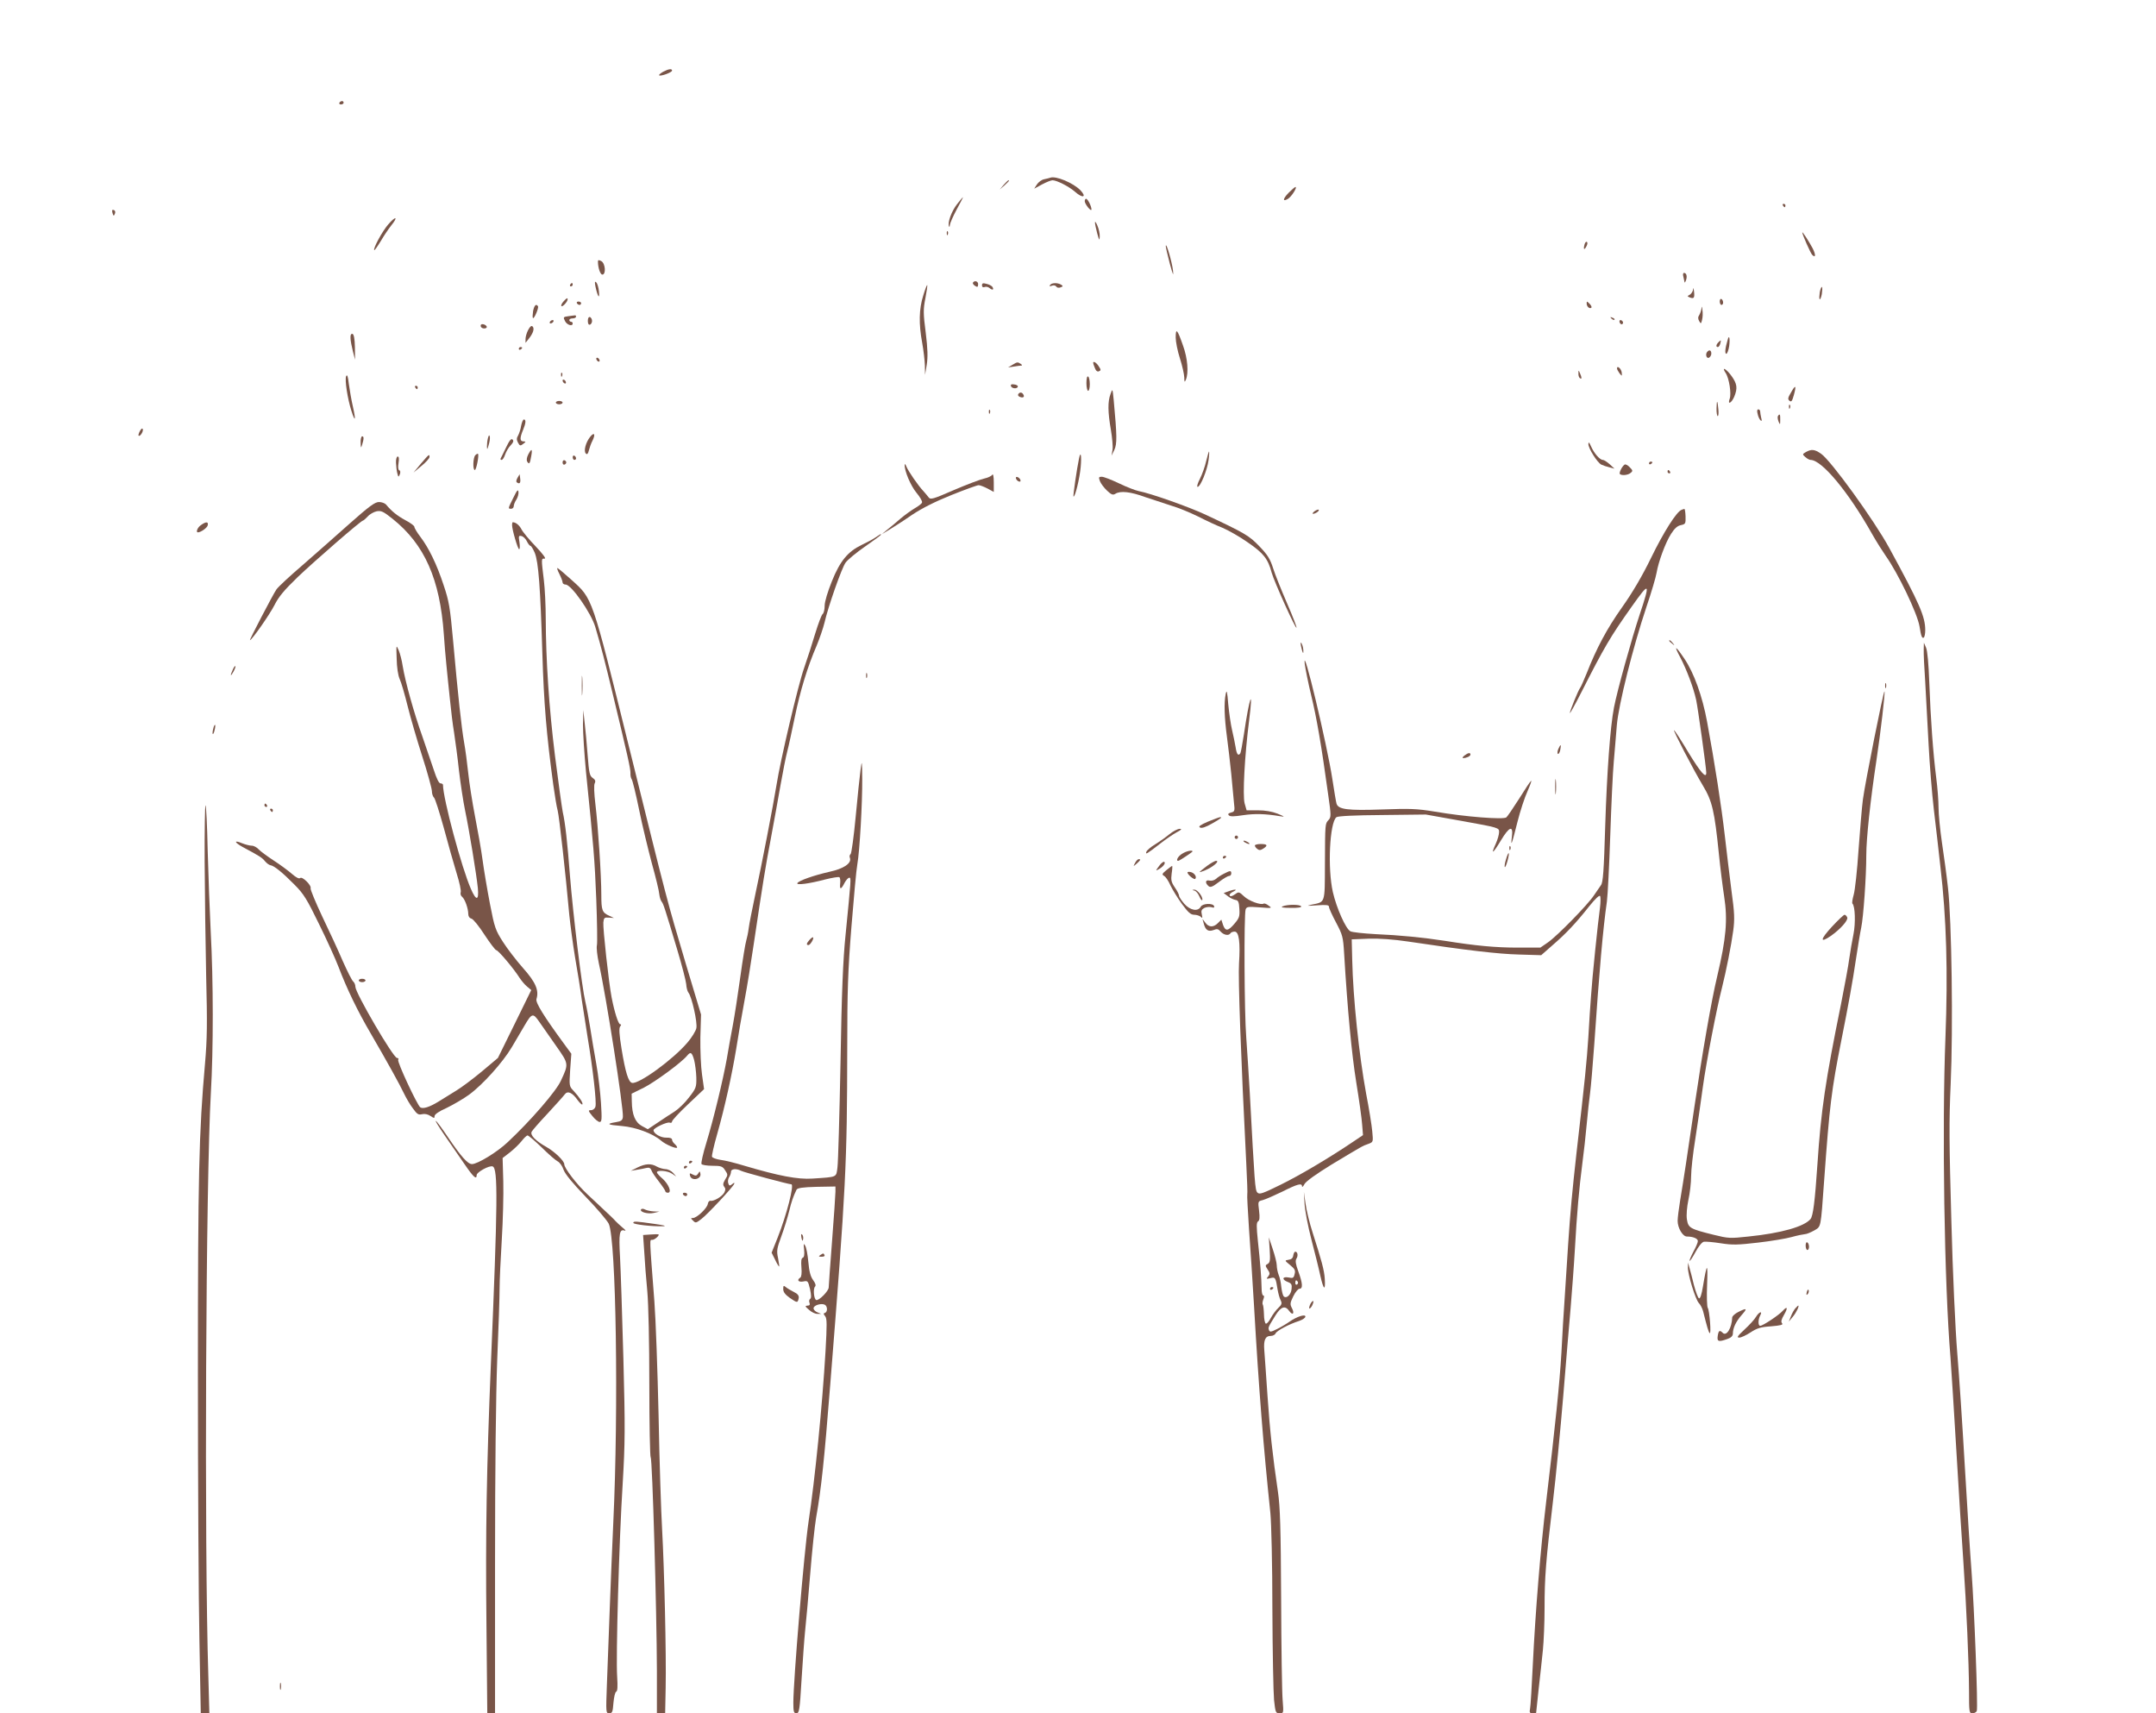 <?xml version="1.0" standalone="no"?>
<!DOCTYPE svg PUBLIC "-//W3C//DTD SVG 20010904//EN"
 "http://www.w3.org/TR/2001/REC-SVG-20010904/DTD/svg10.dtd">
<svg version="1.0" xmlns="http://www.w3.org/2000/svg"
 width="1280pt" height="1017pt" viewBox="0 0 1280 1017"
 preserveAspectRatio="xMidYMid meet">
<g transform="translate(0,1017) scale(0.1,-0.1)"
fill="#795548" stroke="none">
<path d="M3937 9744 c-16 -9 -26 -18 -24 -21 8 -8 77 17 77 28 0 13 -21 10
-53 -7z"/>
<path d="M2015 9560 c-3 -5 1 -10 9 -10 9 0 16 5 16 10 0 6 -4 10 -9 10 -6 0
-13 -4 -16 -10z"/>
<path d="M6235 9115 c-5 -2 -22 -6 -36 -9 -15 -3 -34 -17 -43 -31 l-16 -25 46
25 c26 14 54 25 63 25 27 -1 96 -36 134 -69 45 -40 71 -32 31 10 -42 43 -146
87 -179 74z"/>
<path d="M5959 9073 l-24 -28 28 24 c15 14 27 26 27 28 0 8 -8 1 -31 -24z"/>
<path d="M7650 9025 c-35 -36 -36 -55 -3 -35 21 13 57 70 44 70 -4 0 -22 -16
-41 -35z"/>
<path d="M5682 8958 c-33 -42 -57 -109 -48 -131 2 -7 5 -3 5 7 1 11 19 52 41
93 22 40 39 73 37 73 -1 0 -17 -19 -35 -42z"/>
<path d="M6440 8976 c0 -17 39 -66 40 -49 0 18 -22 63 -32 63 -4 0 -8 -6 -8
-14z"/>
<path d="M10585 8950 c3 -5 8 -10 11 -10 2 0 4 5 4 10 0 6 -5 10 -11 10 -5 0
-7 -4 -4 -10z"/>
<path d="M667 8909 c6 -23 9 -24 16 -5 3 8 0 17 -7 19 -10 4 -12 -1 -9 -14z"/>
<path d="M2305 8838 c-35 -40 -92 -145 -83 -153 2 -2 19 22 38 53 18 31 47 74
63 94 43 53 27 58 -18 6z"/>
<path d="M6501 8850 c-1 -8 6 -37 13 -65 12 -43 14 -46 15 -19 1 18 -6 47 -14
65 -8 19 -14 27 -14 19z"/>
<path d="M5621 8784 c0 -11 3 -14 6 -6 3 7 2 16 -1 19 -3 4 -6 -2 -5 -13z"/>
<path d="M10700 8790 c0 -12 49 -123 59 -133 21 -21 22 1 2 40 -22 41 -61 101
-61 93z"/>
<path d="M9407 8718 c-8 -30 -1 -35 12 -9 6 11 7 22 2 25 -5 3 -11 -4 -14 -16z"/>
<path d="M6921 8710 c0 -8 11 -55 24 -105 19 -68 23 -78 19 -41 -6 51 -41 172
-43 146z"/>
<path d="M3550 8617 c0 -37 14 -77 26 -77 23 0 18 67 -6 80 -16 8 -20 8 -20
-3z"/>
<path d="M9994 8528 c3 -13 6 -27 7 -33 0 -5 4 -1 8 10 9 23 4 45 -11 45 -6 0
-8 -10 -4 -22z"/>
<path d="M3535 8470 c13 -61 26 -80 21 -31 -2 24 -10 49 -16 55 -9 8 -10 3 -5
-24z"/>
<path d="M5776 8492 c-2 -4 3 -13 13 -19 14 -9 17 -7 18 8 2 19 -21 27 -31 11z"/>
<path d="M3385 8480 c-3 -5 -1 -10 4 -10 6 0 11 5 11 10 0 6 -2 10 -4 10 -3 0
-8 -4 -11 -10z"/>
<path d="M5830 8476 c0 -10 6 -13 15 -10 8 4 22 1 30 -6 18 -15 27 -10 17 7
-4 6 -20 15 -35 18 -21 6 -27 4 -27 -9z"/>
<path d="M6234 8478 c-5 -8 -2 -9 11 -4 11 4 21 2 26 -5 4 -7 15 -9 25 -5 16
6 16 8 4 16 -21 13 -57 12 -66 -2z"/>
<path d="M5481 8415 c-25 -79 -27 -167 -6 -280 8 -44 15 -105 16 -135 l1 -55
10 60 c7 45 6 93 -6 190 -15 115 -15 139 -2 205 8 41 13 77 11 78 -2 2 -13
-26 -24 -63z"/>
<path d="M10052 8453 c-1 -12 -10 -26 -19 -32 -17 -9 -17 -10 0 -17 24 -9 29
-2 24 38 -2 18 -5 23 -5 11z"/>
<path d="M10804 8436 c-3 -21 -4 -39 -1 -42 3 -4 9 10 13 30 3 21 4 39 1 42
-3 4 -9 -10 -13 -30z"/>
<path d="M3345 8380 c-10 -11 -15 -23 -12 -27 7 -6 36 25 37 40 0 11 -6 8 -25
-13z"/>
<path d="M10210 8381 c0 -12 5 -21 10 -21 6 0 10 6 10 14 0 8 -4 18 -10 21 -5
3 -10 -3 -10 -14z"/>
<path d="M3425 8370 c3 -5 10 -10 16 -10 5 0 9 5 9 10 0 6 -7 10 -16 10 -8 0
-12 -4 -9 -10z"/>
<path d="M9420 8368 c0 -18 18 -34 28 -24 3 4 -2 14 -11 23 -16 16 -17 16 -17
1z"/>
<path d="M3165 8324 c-3 -20 -4 -39 -1 -42 7 -7 36 61 30 70 -11 17 -22 6 -29
-28z"/>
<path d="M10102 8342 c-1 -12 -7 -30 -13 -41 -9 -13 -9 -23 -1 -37 10 -17 11
-17 17 7 4 15 5 41 2 60 -2 19 -4 24 -5 11z"/>
<path d="M3374 8293 c-30 -4 -31 -6 -20 -28 11 -24 46 -35 46 -15 0 6 -4 10
-10 10 -5 0 -10 5 -10 10 0 6 9 10 20 10 11 0 20 5 20 10 0 6 -3 9 -7 8 -5 0
-22 -3 -39 -5z"/>
<path d="M3490 8265 c0 -17 5 -25 13 -22 6 2 12 12 12 22 0 10 -6 20 -12 23
-8 2 -13 -6 -13 -23z"/>
<path d="M9567 8279 c7 -7 15 -10 18 -7 3 3 -2 9 -12 12 -14 6 -15 5 -6 -5z"/>
<path d="M3265 8260 c-3 -5 -2 -10 4 -10 5 0 13 5 16 10 3 6 2 10 -4 10 -5 0
-13 -4 -16 -10z"/>
<path d="M9616 8255 c4 -8 10 -12 15 -9 11 6 2 24 -11 24 -5 0 -7 -7 -4 -15z"/>
<path d="M2856 8243 c-3 -3 -3 -10 0 -14 7 -12 34 -11 34 0 0 11 -26 22 -34
14z"/>
<path d="M3136 8212 c-9 -17 -16 -41 -16 -54 l0 -23 20 25 c26 33 34 60 22 72
-7 7 -15 0 -26 -20z"/>
<path d="M6980 8167 c0 -25 11 -81 25 -124 14 -43 25 -94 26 -113 0 -29 2 -31
9 -15 18 41 11 129 -17 205 -33 95 -43 106 -43 47z"/>
<path d="M2081 8163 c0 -15 7 -50 14 -78 l13 -50 -1 74 c-1 50 -6 76 -14 79
-9 2 -13 -6 -12 -25z"/>
<path d="M10257 8153 c-15 -50 -18 -83 -8 -83 5 0 13 20 17 45 6 46 0 72 -9
38z"/>
<path d="M10202 8138 c-14 -14 -16 -28 -3 -28 5 0 11 9 14 20 6 23 5 24 -11 8z"/>
<path d="M3080 8099 c0 -5 5 -7 10 -4 6 3 10 8 10 11 0 2 -4 4 -10 4 -5 0 -10
-5 -10 -11z"/>
<path d="M10137 8083 c-14 -13 -7 -42 8 -37 8 4 15 15 15 25 0 19 -11 25 -23
12z"/>
<path d="M3540 8041 c0 -5 5 -13 10 -16 6 -3 10 -2 10 4 0 5 -4 13 -10 16 -5
3 -10 2 -10 -4z"/>
<path d="M6010 8004 l-25 -15 34 5 c18 3 39 6 45 6 6 0 4 5 -4 10 -19 12 -20
12 -50 -6z"/>
<path d="M6490 8016 c0 -3 4 -16 10 -30 6 -17 15 -24 24 -20 13 5 13 9 -1 30
-13 21 -33 33 -33 20z"/>
<path d="M9600 7983 c0 -5 7 -18 15 -29 15 -18 15 -18 13 5 -3 23 -28 44 -28
24z"/>
<path d="M10245 7956 c21 -31 35 -124 24 -153 -14 -38 10 -27 27 12 21 51 17
77 -16 123 -32 44 -62 59 -35 18z"/>
<path d="M9371 7953 c-1 -12 4 -25 9 -28 12 -7 12 2 0 30 -8 19 -9 19 -9 -2z"/>
<path d="M3331 7944 c0 -11 3 -14 6 -6 3 7 2 16 -1 19 -3 4 -6 -2 -5 -13z"/>
<path d="M2055 7937 c-9 -22 8 -132 31 -205 23 -72 28 -59 9 25 -9 38 -19 99
-24 134 -5 45 -10 59 -16 46z"/>
<path d="M6450 7896 c0 -25 5 -46 10 -46 6 0 10 18 10 39 0 22 -4 43 -10 46
-6 4 -10 -12 -10 -39z"/>
<path d="M3340 7911 c0 -5 5 -13 10 -16 6 -3 10 -2 10 4 0 5 -4 13 -10 16 -5
3 -10 2 -10 -4z"/>
<path d="M6002 7878 c5 -15 37 -18 41 -3 1 6 -9 12 -22 13 -16 3 -22 -1 -19
-10z"/>
<path d="M2465 7870 c3 -5 8 -10 11 -10 2 0 4 5 4 10 0 6 -5 10 -11 10 -5 0
-7 -4 -4 -10z"/>
<path d="M10633 7840 c-19 -31 -20 -40 -9 -49 11 -9 16 -2 26 34 16 58 10 64
-17 15z"/>
<path d="M6593 7831 c-17 -45 -16 -107 2 -211 8 -47 13 -101 10 -120 l-6 -35
17 35 c16 36 16 79 -4 295 -7 70 -7 70 -19 36z"/>
<path d="M6045 7830 c-3 -6 1 -13 10 -16 19 -8 30 0 20 15 -8 14 -22 14 -30 1z"/>
<path d="M3300 7780 c0 -5 9 -10 20 -10 11 0 20 5 20 10 0 6 -9 10 -20 10 -11
0 -20 -4 -20 -10z"/>
<path d="M10191 7748 c-1 -27 3 -48 7 -48 4 0 6 17 4 38 -5 58 -10 62 -11 10z"/>
<path d="M10621 7754 c0 -11 3 -14 6 -6 3 7 2 16 -1 19 -3 4 -6 -2 -5 -13z"/>
<path d="M5871 7724 c0 -11 3 -14 6 -6 3 7 2 16 -1 19 -3 4 -6 -2 -5 -13z"/>
<path d="M10435 7713 c3 -16 11 -32 17 -38 8 -7 9 -2 4 15 -3 14 -6 31 -6 38
0 6 -5 12 -11 12 -7 0 -9 -10 -4 -27z"/>
<path d="M10556 7701 c-4 -5 -2 -20 3 -33 9 -21 10 -21 10 10 1 32 -3 39 -13
23z"/>
<path d="M3094 7643 c-3 -21 -12 -47 -18 -58 -9 -15 -10 -25 -1 -42 11 -20 14
-21 31 -8 17 13 17 14 2 15 -22 0 -23 19 -3 67 17 41 19 63 5 63 -5 0 -12 -17
-16 -37z"/>
<path d="M831 7612 c-7 -13 -11 -26 -8 -28 8 -8 29 25 25 38 -3 8 -9 4 -17
-10z"/>
<path d="M3503 7576 c-26 -33 -39 -84 -25 -98 8 -8 13 -2 18 18 4 16 13 42 21
57 20 40 11 55 -14 23z"/>
<path d="M2897 7570 c-4 -14 -6 -36 -6 -50 1 -22 2 -20 10 8 6 19 9 41 7 50
-3 12 -6 10 -11 -8z"/>
<path d="M2141 7543 c1 -34 2 -35 9 -13 11 36 11 50 0 50 -5 0 -10 -17 -9 -37z"/>
<path d="M3004 7513 c-15 -32 -30 -61 -32 -65 -2 -5 1 -8 6 -8 6 0 15 14 21
32 6 18 21 43 33 55 16 17 19 26 11 34 -8 8 -19 -6 -39 -48z"/>
<path d="M9430 7534 c0 -25 52 -109 77 -122 10 -5 31 -12 48 -16 l30 -8 -28
26 c-16 14 -34 26 -41 26 -18 0 -52 39 -70 80 -11 25 -15 29 -16 14z"/>
<path d="M3136 7472 c-9 -18 -11 -34 -6 -42 12 -19 16 -13 24 33 8 44 2 47
-18 9z"/>
<path d="M10722 7487 c-22 -13 -22 -14 -4 -30 10 -9 24 -17 31 -17 67 0 225
-190 365 -439 26 -46 63 -104 81 -130 74 -104 188 -342 201 -419 9 -58 15 -73
25 -67 5 4 9 23 9 44 0 81 -33 157 -214 489 -90 165 -347 520 -405 559 -38 26
-56 28 -89 10z"/>
<path d="M7161 7433 c-7 -32 -24 -79 -37 -105 -14 -27 -20 -48 -14 -48 17 0
57 99 65 158 4 28 5 52 3 52 -2 0 -9 -26 -17 -57z"/>
<path d="M2822 7468 c-14 -14 -16 -88 -3 -88 9 0 26 88 19 96 -3 2 -10 -2 -16
-8z"/>
<path d="M2499 7418 l-44 -53 48 40 c26 21 47 45 47 52 0 20 -3 17 -51 -39z"/>
<path d="M3400 7456 c0 -9 5 -16 10 -16 6 0 10 4 10 9 0 6 -4 13 -10 16 -5 3
-10 -1 -10 -9z"/>
<path d="M6406 7448 c-13 -62 -36 -221 -33 -225 9 -8 37 107 43 175 6 68 0 99
-10 50z"/>
<path d="M2351 7423 c1 -21 4 -49 8 -63 6 -23 7 -24 15 -5 4 12 3 21 -3 23 -7
2 -9 19 -5 43 4 26 3 39 -5 39 -6 0 -11 -16 -10 -37z"/>
<path d="M3340 7425 c0 -9 5 -15 11 -13 6 2 11 8 11 13 0 5 -5 11 -11 13 -6 2
-11 -4 -11 -13z"/>
<path d="M9790 7419 c0 -5 5 -7 10 -4 6 3 10 8 10 11 0 2 -4 4 -10 4 -5 0 -10
-5 -10 -11z"/>
<path d="M5371 7411 c-2 -36 36 -125 70 -166 21 -25 36 -51 33 -58 -2 -7 -22
-22 -43 -34 -22 -13 -59 -40 -83 -60 -24 -21 -60 -51 -79 -66 l-34 -28 45 27
c25 15 86 54 135 88 60 40 138 79 235 118 80 32 152 58 160 58 8 0 32 -9 53
-20 l37 -20 0 57 c0 35 -4 53 -9 45 -4 -8 -27 -18 -49 -23 -23 -5 -104 -36
-179 -68 -126 -55 -139 -58 -150 -43 -7 9 -21 26 -31 37 -29 30 -90 118 -101
146 -5 13 -10 18 -10 10z"/>
<path d="M9645 7412 c-16 -11 -34 -49 -28 -56 11 -10 48 -7 64 7 14 11 13 15
-6 34 -11 12 -25 19 -30 15z"/>
<path d="M9900 7370 c0 -5 5 -10 11 -10 5 0 7 5 4 10 -3 6 -8 10 -11 10 -2 0
-4 -4 -4 -10z"/>
<path d="M3072 7333 c-8 -15 -9 -24 -1 -28 15 -10 21 0 17 27 l-3 23 -13 -22z"/>
<path d="M6032 7329 c2 -7 10 -15 17 -17 8 -3 12 1 9 9 -2 7 -10 15 -17 17 -8
3 -12 -1 -9 -9z"/>
<path d="M6530 7314 c6 -15 25 -40 42 -56 26 -25 36 -28 50 -19 30 19 91 12
178 -20 47 -16 117 -39 155 -51 39 -11 109 -40 156 -63 47 -24 113 -55 147
-68 33 -14 101 -52 149 -86 94 -64 121 -98 143 -181 14 -51 141 -333 147 -326
3 2 -22 67 -55 143 -33 76 -71 170 -83 208 -18 57 -33 81 -82 132 -60 63 -87
79 -322 189 -99 46 -325 126 -395 139 -19 4 -72 24 -117 46 -44 21 -90 39
-102 39 -18 0 -19 -3 -11 -26z"/>
<path d="M3048 7216 c-33 -66 -33 -66 -13 -66 8 0 15 7 15 15 0 9 7 27 16 40
8 13 14 34 12 46 -2 16 -9 9 -30 -35z"/>
<path d="M2077 7063 c-79 -71 -205 -181 -280 -247 -76 -65 -146 -130 -156
-145 -20 -29 -162 -301 -157 -301 11 0 119 155 146 209 24 48 57 88 138 166
104 99 376 335 387 335 3 0 16 11 28 24 12 14 36 27 53 31 27 5 40 -1 95 -45
190 -152 281 -358 304 -685 3 -49 10 -130 15 -180 5 -49 14 -142 21 -205 6
-63 17 -153 25 -200 7 -47 21 -148 29 -225 9 -76 25 -182 36 -235 24 -114 68
-382 76 -462 7 -75 -10 -77 -41 -5 -55 124 -166 538 -166 618 0 5 -7 9 -15 9
-9 0 -23 28 -39 78 -14 42 -45 133 -69 202 -50 140 -101 324 -116 415 -5 34
-16 76 -24 95 -15 34 -15 33 -12 -50 1 -51 8 -99 18 -121 9 -19 30 -91 47
-160 17 -68 56 -203 87 -299 31 -96 56 -188 57 -205 0 -16 6 -34 13 -40 6 -5
32 -86 58 -180 25 -93 59 -214 76 -269 17 -54 28 -105 24 -113 -3 -9 1 -21 9
-27 16 -13 36 -69 36 -101 0 -14 7 -25 19 -28 10 -2 45 -45 77 -95 33 -50 64
-91 70 -92 12 0 106 -112 139 -165 11 -16 30 -40 44 -51 l25 -21 -99 -202 -99
-201 -95 -80 c-53 -44 -121 -95 -151 -113 -30 -19 -77 -48 -105 -65 -55 -34
-94 -46 -110 -35 -19 15 -138 270 -131 282 4 6 1 11 -7 11 -22 0 -247 386
-247 422 0 12 -6 26 -13 32 -8 6 -35 61 -62 121 -26 61 -81 180 -122 265 -40
85 -71 160 -69 167 7 17 -50 73 -62 61 -6 -6 -24 3 -48 24 -22 19 -70 55 -109
80 -38 25 -79 55 -89 66 -11 12 -29 22 -41 22 -13 0 -39 7 -59 15 -50 21 -45
4 7 -24 99 -53 113 -62 130 -83 10 -12 25 -23 33 -24 22 -3 73 -45 143 -116
54 -54 74 -87 145 -233 46 -93 98 -208 116 -255 49 -129 113 -262 194 -400 97
-167 168 -295 195 -352 12 -25 35 -65 52 -87 25 -35 33 -40 54 -35 16 4 35 0
50 -10 23 -15 25 -15 25 -1 0 10 27 29 73 49 39 19 99 54 132 78 82 60 200
192 253 281 23 40 56 95 73 124 47 81 53 82 91 27 18 -26 63 -90 100 -143 75
-107 75 -105 28 -206 -27 -61 -179 -237 -316 -365 -62 -59 -179 -130 -212
-130 -25 0 -65 45 -142 159 -33 49 -65 93 -72 97 -7 4 17 -35 53 -87 36 -52
89 -129 118 -171 52 -76 71 -93 71 -63 0 17 76 59 95 51 32 -12 30 -212 -11
-1181 -25 -607 -32 -994 -26 -1537 l5 -528 23 0 23 0 0 883 c0 574 5 999 13
1217 8 184 14 373 14 420 0 47 6 177 13 290 7 113 11 268 9 346 l-4 140 44 34
c24 19 55 49 69 67 14 18 30 33 35 33 6 0 43 -32 84 -71 40 -40 83 -77 95 -83
12 -6 28 -28 35 -50 9 -25 53 -79 132 -161 65 -67 126 -139 136 -159 44 -93
59 -1096 27 -1776 -6 -124 -15 -353 -21 -510 -6 -157 -13 -360 -17 -453 -6
-163 -6 -167 14 -167 18 0 21 8 25 62 3 34 10 64 16 66 8 2 10 29 6 90 -8 112
11 799 33 1148 14 239 15 325 4 740 -7 258 -16 530 -20 604 -8 139 -3 166 28
155 9 -3 3 6 -14 19 -16 14 -34 30 -40 37 -10 12 -30 31 -167 159 -63 58 -138
156 -138 179 0 20 -56 74 -105 102 -66 37 -100 72 -88 92 4 8 47 57 95 108 48
52 93 102 101 113 17 23 45 11 77 -35 12 -16 25 -28 27 -25 7 7 -16 42 -51 80
-27 28 -27 30 -21 125 l7 96 -44 60 c-120 164 -170 244 -163 265 16 51 -5 100
-80 184 -39 44 -93 114 -119 155 -44 69 -50 84 -77 225 -16 83 -36 201 -44
261 -8 61 -29 178 -45 260 -16 83 -34 197 -40 255 -6 58 -17 141 -25 185 -15
88 -35 265 -65 602 -18 198 -24 234 -56 329 -41 125 -88 221 -138 287 -20 26
-36 53 -36 60 0 6 -24 24 -53 39 -48 26 -82 53 -115 93 -7 8 -26 15 -42 15
-24 0 -58 -25 -173 -127z"/>
<path d="M7804 7135 c-10 -8 -14 -14 -9 -15 15 0 40 18 34 24 -3 3 -14 -1 -25
-9z"/>
<path d="M9982 7143 c-29 -12 -104 -129 -179 -283 -53 -109 -112 -209 -173
-295 -90 -127 -151 -241 -211 -394 -17 -42 -34 -80 -39 -86 -10 -13 -60 -135
-60 -148 0 -5 30 48 66 119 140 276 175 335 302 514 106 150 111 145 47 -47
-47 -141 -134 -453 -153 -553 -22 -112 -42 -384 -52 -704 -8 -267 -13 -334
-25 -350 -8 -12 -27 -39 -42 -61 -36 -55 -218 -241 -273 -279 l-45 -31 -135 0
c-130 0 -249 11 -430 40 -129 20 -271 34 -414 40 -71 4 -138 11 -149 17 -27
14 -82 137 -104 233 -32 141 -19 411 21 444 8 7 112 12 272 13 l259 3 218 -39
c217 -39 217 -40 217 -65 0 -14 -9 -46 -20 -70 -31 -68 -17 -59 30 19 51 85
75 93 66 23 -8 -65 -1 -48 33 88 16 64 43 146 60 183 16 37 26 64 21 61 -5 -3
-37 -51 -71 -106 -35 -55 -69 -105 -76 -111 -18 -14 -242 3 -423 34 -110 18
-148 19 -317 13 -201 -7 -257 0 -268 34 -3 9 -14 75 -25 147 -31 203 -178 819
-164 684 4 -30 21 -116 39 -190 31 -127 60 -292 101 -592 17 -118 17 -128 2
-145 -21 -23 -21 -16 -22 -266 -1 -233 3 -220 -79 -237 -34 -8 -29 -8 31 -4
58 4 72 2 72 -9 0 -8 19 -50 42 -93 39 -74 42 -85 48 -184 20 -335 45 -598 72
-765 17 -104 33 -218 35 -251 l5 -62 -58 -39 c-142 -96 -318 -200 -432 -256
-106 -52 -125 -59 -137 -46 -14 14 -16 51 -45 589 -6 102 -15 250 -21 330 -12
149 -14 727 -4 761 6 17 14 18 83 13 74 -6 76 -5 54 10 -12 10 -26 15 -30 12
-17 -10 -88 16 -117 44 -27 26 -32 27 -49 14 -22 -16 -36 -18 -36 -6 0 5 10
14 23 20 29 14 7 15 -30 1 l-28 -10 25 -19 c14 -11 34 -20 45 -22 16 -2 21
-12 23 -53 3 -45 -1 -55 -29 -88 -38 -45 -54 -46 -68 -7 l-10 31 -21 -21 c-26
-26 -54 -25 -74 3 l-17 22 7 -25 c10 -41 27 -52 58 -41 22 9 29 7 43 -9 19
-21 48 -26 58 -10 3 6 15 10 25 10 26 0 34 -64 26 -188 -6 -86 11 -558 43
-1187 5 -98 8 -182 6 -185 -2 -4 3 -94 10 -201 8 -107 21 -313 30 -459 29
-504 56 -839 97 -1230 6 -59 12 -309 12 -570 1 -256 6 -500 10 -542 8 -74 10
-78 33 -78 24 0 24 0 18 78 -4 42 -8 313 -9 602 -2 421 -6 547 -19 635 -32
219 -47 354 -62 570 -8 121 -17 243 -19 270 -5 60 6 85 38 85 13 0 26 7 29 15
7 16 80 55 140 74 20 7 37 18 37 26 0 16 -51 0 -95 -31 -17 -12 -49 -31 -73
-43 -36 -18 -43 -19 -48 -7 -6 16 -5 18 39 89 33 52 57 59 81 25 21 -29 33
-15 16 17 -12 23 -11 31 8 70 12 25 29 45 37 45 21 0 19 32 -7 103 -16 43 -19
64 -11 76 11 17 7 41 -7 41 -5 0 -10 -10 -12 -22 -2 -16 -11 -24 -28 -26 -24
-4 -24 -4 9 -31 28 -23 33 -32 27 -54 -5 -23 -10 -26 -36 -20 -38 7 -41 -13
-4 -27 21 -8 25 -15 22 -41 -3 -35 -31 -60 -47 -44 -5 6 -11 30 -14 55 -2 25
-9 58 -16 73 -6 16 -11 41 -11 56 0 15 -11 58 -24 97 l-23 69 5 -74 c4 -61 2
-75 -11 -83 -16 -8 -16 -11 -1 -34 14 -20 14 -27 3 -41 -13 -15 -11 -16 13
-10 29 8 32 3 43 -68 4 -22 11 -50 18 -63 9 -19 7 -26 -14 -46 -13 -12 -33
-39 -44 -59 -11 -21 -24 -36 -30 -34 -5 2 -11 27 -11 56 -1 28 -4 54 -7 57 -3
4 -2 17 3 30 6 15 6 24 0 24 -6 0 -10 19 -10 43 -1 59 -8 153 -22 280 -9 87
-9 110 1 117 9 5 11 23 6 63 -7 56 -7 56 21 63 16 4 68 27 116 50 91 46 118
53 118 32 1 -7 7 -1 15 14 9 16 69 59 160 115 185 111 184 111 219 123 29 11
29 11 23 74 -3 35 -19 135 -36 222 -43 234 -78 569 -83 796 l-3 122 100 4 c65
2 148 -4 235 -17 347 -52 536 -74 657 -77 l133 -4 67 59 c80 69 137 129 217
230 36 45 61 69 66 62 3 -7 3 -37 -1 -69 -12 -84 -47 -424 -53 -522 -4 -47
-11 -157 -16 -245 -10 -150 -19 -243 -70 -685 -26 -232 -37 -353 -50 -545 -6
-88 -15 -227 -20 -310 -6 -82 -15 -233 -20 -335 -11 -185 -35 -419 -90 -880
-34 -284 -64 -648 -80 -975 -6 -126 -13 -242 -16 -257 -5 -23 -2 -28 15 -28
12 0 21 1 21 3 0 1 7 65 15 142 9 77 20 181 25 230 5 50 10 162 10 250 0 181
7 274 50 635 17 140 44 422 61 625 17 204 36 440 44 525 7 85 19 241 25 345
12 214 25 361 45 515 8 58 19 159 25 225 6 66 15 149 20 185 5 36 16 166 25
290 30 439 52 689 75 848 5 38 14 215 20 393 6 178 15 376 21 439 5 63 14 160
18 215 10 121 96 464 175 700 30 88 57 180 61 205 11 65 52 178 86 231 21 33
38 48 59 52 27 6 28 9 27 52 -1 25 -4 45 -7 44 -3 0 -11 -3 -18 -6z m-2277
-4582 c3 -5 1 -12 -5 -16 -5 -3 -10 1 -10 9 0 18 6 21 15 7z"/>
<path d="M1193 7053 c-20 -13 -32 -43 -18 -43 17 0 54 26 58 41 6 23 -10 24
-40 2z"/>
<path d="M3040 7054 c0 -28 34 -144 42 -144 5 0 5 18 2 41 -6 37 -5 41 12 37
10 -2 25 -16 32 -31 7 -15 17 -27 21 -27 5 0 16 -19 26 -42 22 -55 33 -203 45
-598 9 -296 24 -477 65 -780 9 -63 20 -132 26 -152 9 -35 47 -375 69 -620 6
-58 21 -171 34 -250 14 -79 32 -192 40 -253 9 -60 25 -162 35 -225 30 -178 54
-385 46 -409 -3 -12 -15 -21 -26 -21 -18 0 -18 -3 8 -35 15 -19 35 -35 43 -35
13 0 14 16 8 113 -4 61 -16 166 -28 232 -12 66 -28 162 -36 214 -8 51 -21 121
-29 155 -20 83 -73 519 -91 746 -16 206 -28 313 -43 380 -5 25 -26 175 -46
333 -36 290 -54 567 -55 817 0 74 -5 176 -11 225 -16 131 -16 130 4 129 11 -1
-7 24 -52 72 -39 40 -77 86 -85 102 -13 25 -34 42 -52 42 -2 0 -4 -7 -4 -16z"/>
<path d="M5195 6978 c-16 -11 -53 -30 -80 -43 -81 -39 -128 -95 -176 -215 -25
-62 -43 -121 -43 -145 0 -22 -5 -44 -12 -50 -7 -5 -26 -57 -44 -115 -17 -58
-47 -150 -66 -205 -35 -98 -141 -548 -164 -695 -18 -113 -88 -475 -126 -650
-18 -85 -36 -175 -39 -200 -3 -25 -10 -58 -15 -75 -5 -16 -21 -113 -35 -215
-14 -102 -34 -232 -45 -290 -11 -58 -27 -145 -35 -195 -22 -123 -78 -356 -121
-497 -20 -65 -33 -122 -29 -128 3 -5 32 -10 64 -10 52 0 61 -3 76 -27 17 -25
17 -28 0 -55 -13 -22 -14 -32 -5 -43 8 -10 8 -19 0 -34 -12 -23 -62 -53 -82
-49 -7 2 -14 -7 -16 -19 -4 -25 -65 -83 -88 -83 -14 0 -14 -2 1 -16 14 -15 18
-14 49 10 37 28 189 191 195 209 3 8 -2 7 -12 -2 -14 -11 -18 -11 -23 4 -4 10
-2 26 4 36 7 10 12 26 12 34 0 17 32 20 60 5 14 -8 282 -80 298 -80 19 0 -28
-182 -81 -316 l-36 -90 21 -42 c11 -24 22 -41 24 -40 1 2 -2 25 -7 51 -9 42
-7 56 20 129 17 46 37 112 46 148 14 58 24 87 44 128 5 10 36 15 119 17 l112
2 0 -31 c0 -17 -9 -148 -20 -291 -11 -143 -20 -268 -20 -277 0 -21 -58 -80
-74 -75 -14 5 -20 67 -7 80 6 6 3 19 -12 39 -15 21 -23 50 -28 107 -4 44 -12
87 -19 97 -9 16 -10 12 -6 -24 3 -29 0 -45 -8 -48 -9 -3 -11 -21 -8 -58 3 -33
0 -56 -7 -60 -22 -14 -11 -28 17 -23 28 6 29 4 41 -45 8 -36 8 -54 1 -58 -6
-4 -8 -14 -4 -23 4 -12 1 -17 -12 -17 -16 -1 -15 -5 9 -25 15 -14 38 -25 50
-24 l22 0 -22 9 c-13 5 -23 16 -23 24 0 17 42 31 65 22 18 -7 20 -43 3 -49
-10 -3 -10 -7 1 -20 11 -14 11 -49 2 -209 -19 -322 -62 -755 -101 -1013 -26
-174 -90 -939 -90 -1072 0 -54 3 -63 18 -63 17 0 20 17 31 203 7 111 16 240
21 287 5 47 19 198 30 335 11 138 27 288 35 335 31 172 49 347 84 790 94 1183
100 1310 101 1995 0 343 4 462 25 725 14 173 29 340 35 370 14 78 30 364 29
505 -1 113 -2 116 -10 55 -5 -36 -18 -161 -29 -279 -11 -118 -25 -218 -30
-221 -6 -4 -8 -14 -4 -23 11 -31 -37 -64 -122 -82 -92 -21 -181 -52 -190 -67
-9 -14 69 -4 167 22 40 10 77 16 82 13 5 -3 7 -20 5 -38 -4 -39 6 -36 27 6 9
16 21 29 27 29 12 0 11 -5 -22 -340 -15 -146 -23 -337 -30 -760 -6 -311 -14
-589 -18 -619 -8 -61 2 -57 -148 -67 -88 -6 -201 16 -404 76 -52 16 -116 32
-142 35 -26 4 -49 12 -51 19 -2 6 11 65 30 131 46 162 88 353 114 510 11 72
33 200 49 285 16 85 40 234 54 330 57 382 70 462 102 630 18 96 44 240 58 320
14 80 32 170 40 200 8 30 28 123 45 205 32 155 74 294 130 424 17 41 38 102
46 135 22 96 102 324 125 356 12 17 64 60 116 96 52 36 94 67 94 70 0 6 -1 5
-35 -18z"/>
<path d="M3321 6763 c10 -20 19 -43 19 -50 0 -7 8 -13 18 -13 34 0 151 -168
176 -251 36 -122 57 -204 104 -399 87 -361 106 -444 105 -470 -1 -14 3 -30 7
-35 5 -6 25 -87 44 -180 19 -94 54 -237 76 -320 23 -82 43 -165 44 -182 2 -18
8 -38 14 -45 11 -14 18 -36 92 -283 28 -93 52 -186 54 -207 1 -20 7 -42 13
-50 20 -24 55 -178 47 -212 -4 -17 -27 -55 -53 -85 -85 -100 -287 -247 -328
-239 -22 4 -40 62 -63 203 -14 86 -16 123 -8 132 7 9 7 13 0 13 -11 0 -34 72
-51 160 -17 87 -52 409 -49 444 3 28 6 31 33 29 l30 -2 -28 13 c-42 19 -47 32
-47 124 0 116 -19 404 -35 537 -8 66 -10 116 -4 126 6 12 3 21 -12 31 -18 12
-22 29 -30 133 -5 66 -13 154 -18 195 l-8 75 -2 -87 c0 -48 8 -174 18 -280 45
-442 52 -524 61 -756 5 -133 7 -256 4 -272 -4 -16 2 -64 11 -107 43 -190 148
-865 143 -913 -2 -20 -10 -26 -41 -31 -61 -10 -52 -16 35 -23 83 -7 185 -45
233 -87 26 -23 95 -52 95 -40 0 5 -7 14 -15 21 -8 7 -15 18 -15 25 0 8 -13 13
-35 12 -32 -1 -75 24 -75 44 0 13 80 51 96 45 8 -3 14 0 14 7 0 7 43 53 95
102 l95 90 -12 85 c-7 48 -11 145 -10 221 l4 137 -91 303 c-114 384 -104 347
-336 1283 -223 903 -216 880 -342 994 -41 37 -78 68 -83 70 -5 2 0 -14 11 -35z
m800 -2885 c6 -24 12 -70 13 -104 1 -57 -1 -64 -44 -119 -24 -32 -63 -69 -85
-83 -22 -14 -67 -43 -99 -65 l-60 -40 -35 19 c-40 22 -59 67 -60 146 l-1 46
73 36 c65 33 222 148 256 189 21 26 29 21 42 -25z"/>
<path d="M9910 6366 c0 -2 8 -10 18 -17 15 -13 16 -12 3 4 -13 16 -21 21 -21
13z"/>
<path d="M7722 6350 c0 -8 4 -26 8 -40 6 -20 8 -21 8 -5 0 11 -3 29 -8 40 -5
12 -8 14 -8 5z"/>
<path d="M11421 6315 c-1 -22 3 -110 9 -195 5 -85 14 -252 20 -370 6 -118 20
-291 31 -385 11 -93 29 -246 39 -340 36 -304 45 -626 30 -1012 -21 -536 -7
-1463 30 -1903 5 -69 21 -318 35 -555 14 -236 32 -529 41 -650 19 -277 33
-600 34 -772 0 -127 1 -133 20 -133 11 0 23 6 26 14 8 21 -15 613 -31 826 -8
102 -26 383 -40 625 -14 242 -34 546 -45 675 -11 132 -27 476 -35 785 -13 454
-14 595 -4 810 15 331 6 974 -16 1165 -8 74 -25 196 -36 270 -11 74 -20 167
-20 205 0 39 -6 120 -14 180 -18 141 -33 344 -41 565 -4 110 -11 186 -19 205
l-13 30 -1 -40z"/>
<path d="M9976 6267 c37 -71 78 -178 94 -252 10 -46 60 -404 60 -432 0 -37
-33 1 -104 117 -43 72 -82 133 -87 135 -11 8 113 -232 172 -330 54 -90 68
-148 94 -405 8 -80 22 -192 31 -250 22 -142 12 -250 -41 -475 -34 -141 -89
-458 -135 -772 -44 -300 -63 -426 -85 -558 -8 -49 -15 -104 -15 -122 0 -42 30
-93 55 -93 37 0 65 -12 65 -27 0 -9 -12 -37 -27 -64 -14 -27 -24 -51 -22 -53
3 -3 18 21 35 52 18 34 38 58 49 61 11 2 56 -2 101 -9 69 -11 102 -10 222 4
78 9 167 24 199 33 32 9 67 16 78 17 11 0 36 11 56 22 41 25 38 7 59 299 32
442 43 533 102 830 43 216 66 342 88 490 11 72 24 152 30 179 13 62 30 300 30
429 0 100 24 324 60 562 25 165 53 406 48 411 -6 5 -115 -543 -128 -641 -6
-44 -17 -179 -26 -300 -8 -121 -21 -241 -29 -267 -7 -25 -11 -49 -7 -52 16
-16 19 -116 6 -181 -8 -38 -19 -104 -25 -145 -5 -41 -28 -163 -49 -270 -93
-456 -119 -634 -140 -950 -15 -223 -26 -308 -41 -326 -37 -45 -173 -84 -369
-104 -109 -12 -120 -11 -205 10 -142 35 -152 41 -160 92 -4 25 0 73 9 116 9
40 16 103 16 140 0 37 11 136 25 222 13 85 34 225 45 310 20 145 82 466 114
590 24 95 55 252 66 335 9 67 8 105 -10 235 -11 85 -29 234 -40 330 -20 174
-59 426 -105 675 -28 152 -78 291 -135 375 -54 80 -65 83 -24 7z"/>
<path d="M1382 6195 c-17 -37 -14 -45 4 -12 9 16 14 31 11 33 -2 2 -9 -7 -15
-21z"/>
<path d="M3454 6100 c0 -52 1 -74 3 -47 2 26 2 68 0 95 -2 26 -3 4 -3 -48z"/>
<path d="M5142 6160 c0 -14 2 -19 5 -12 2 6 2 18 0 25 -3 6 -5 1 -5 -13z"/>
<path d="M11192 6100 c0 -14 2 -19 5 -12 2 6 2 18 0 25 -3 6 -5 1 -5 -13z"/>
<path d="M7277 6051 c-11 -52 -8 -140 7 -253 8 -57 19 -157 26 -223 6 -66 13
-143 16 -171 6 -47 4 -52 -17 -57 -17 -5 -21 -9 -13 -17 8 -8 32 -7 84 1 68
10 130 9 220 -6 30 -5 29 -3 -15 15 -33 13 -73 20 -117 20 l-67 0 -12 42 c-12
48 0 279 27 492 26 206 2 142 -31 -83 -9 -57 -18 -107 -21 -112 -12 -19 -22
-7 -28 34 -4 23 -13 69 -21 102 -8 33 -18 103 -23 155 -6 76 -9 88 -15 61z"/>
<path d="M1266 5844 c-4 -14 -5 -28 -3 -31 3 -2 8 8 11 23 4 14 5 28 3 31 -3
2 -8 -8 -11 -23z"/>
<path d="M9252 5725 c-6 -13 -7 -27 -3 -30 5 -2 11 8 14 23 7 35 3 38 -11 7z"/>
<path d="M8694 5685 c-10 -8 -14 -15 -7 -15 19 0 43 11 43 21 0 13 -14 11 -36
-6z"/>
<path d="M9233 5500 c0 -41 2 -58 4 -37 2 20 2 54 0 75 -2 20 -4 3 -4 -38z"/>
<path d="M1570 5390 c0 -5 5 -10 11 -10 5 0 7 5 4 10 -3 6 -8 10 -11 10 -2 0
-4 -4 -4 -10z"/>
<path d="M1215 5053 c1 -186 5 -491 9 -678 7 -280 6 -372 -7 -520 -36 -407
-42 -658 -42 -1840 0 -638 4 -1352 9 -1587 l8 -428 26 0 25 0 -6 217 c-25 793
-15 2947 15 3468 15 253 15 662 -1 954 -6 118 -14 335 -18 483 -3 147 -9 268
-13 268 -3 0 -6 -152 -5 -337z"/>
<path d="M1605 5360 c3 -5 8 -10 11 -10 2 0 4 5 4 10 0 6 -5 10 -11 10 -5 0
-7 -4 -4 -10z"/>
<path d="M7172 5293 c-46 -20 -59 -29 -48 -35 10 -6 34 2 71 23 52 29 65 40
48 38 -5 0 -36 -12 -71 -26z"/>
<path d="M6944 5219 c-22 -18 -60 -45 -86 -61 -25 -15 -49 -35 -52 -44 -7 -19
3 -13 79 46 33 26 78 57 100 69 29 15 34 21 19 21 -12 0 -39 -14 -60 -31z"/>
<path d="M7330 5200 c0 -5 5 -10 10 -10 6 0 10 5 10 10 0 6 -4 10 -10 10 -5 0
-10 -4 -10 -10z"/>
<path d="M7390 5170 c8 -5 20 -10 25 -10 6 0 3 5 -5 10 -8 5 -19 10 -25 10 -5
0 -3 -5 5 -10z"/>
<path d="M7450 5151 c0 -5 6 -14 14 -20 11 -9 19 -9 35 1 30 19 26 28 -14 28
-19 0 -35 -4 -35 -9z"/>
<path d="M8961 5134 c0 -11 3 -14 6 -6 3 7 2 16 -1 19 -3 4 -6 -2 -5 -13z"/>
<path d="M7018 5102 c-24 -14 -39 -42 -23 -42 7 0 85 52 85 56 0 10 -38 2 -62
-14z"/>
<path d="M8941 5069 c-7 -22 -10 -43 -7 -46 2 -3 10 14 16 37 15 55 7 63 -9 9z"/>
<path d="M7260 5079 c0 -5 5 -7 10 -4 6 3 10 8 10 11 0 2 -4 4 -10 4 -5 0 -10
-5 -10 -11z"/>
<path d="M6739 5048 c-12 -23 -12 -23 10 -4 23 21 26 26 11 26 -5 0 -15 -10
-21 -22z"/>
<path d="M6881 5029 c-20 -27 -21 -30 -4 -20 27 14 46 38 35 45 -5 3 -19 -8
-31 -25z"/>
<path d="M7166 5030 c-55 -42 -56 -44 -11 -26 46 19 89 56 65 56 -8 0 -32 -14
-54 -30z"/>
<path d="M6925 5005 c-27 -22 -28 -26 -13 -35 10 -6 26 -31 37 -56 12 -25 42
-74 68 -110 37 -50 52 -64 73 -64 14 0 32 -6 39 -12 10 -11 11 -8 6 14 -5 21
-2 29 14 38 12 6 31 8 43 5 14 -5 19 -3 16 6 -6 19 -68 17 -79 -3 -17 -31 -63
-22 -98 17 -17 20 -31 41 -31 48 0 7 -11 29 -25 49 -21 31 -24 44 -19 82 4 25
5 46 3 46 -2 0 -17 -11 -34 -25z"/>
<path d="M7050 4991 c0 -13 40 -45 46 -38 11 11 -4 34 -25 40 -12 3 -21 2 -21
-2z"/>
<path d="M7265 4983 c-16 -8 -38 -22 -47 -31 -10 -8 -26 -12 -38 -9 -24 6 -27
-14 -5 -33 11 -9 23 -5 61 24 26 20 53 36 60 36 8 0 14 7 14 15 0 19 -7 18
-45 -2z"/>
<path d="M7092 4883 c9 -2 22 -18 29 -35 7 -17 15 -26 17 -20 5 17 -29 62 -47
61 -15 -1 -15 -2 1 -6z"/>
<path d="M7615 4790 c-14 -6 1 -9 48 -9 43 -1 66 3 62 9 -7 12 -82 12 -110 0z"/>
<path d="M10875 4668 c-69 -75 -72 -99 -6 -54 58 41 104 93 98 110 -4 9 -11
16 -16 16 -5 0 -39 -32 -76 -72z"/>
<path d="M4807 4592 c-19 -21 -22 -32 -7 -32 10 0 34 39 27 46 -2 2 -11 -4
-20 -14z"/>
<path d="M2130 4350 c0 -5 9 -10 20 -10 11 0 20 5 20 10 0 6 -9 10 -20 10 -11
0 -20 -4 -20 -10z"/>
<path d="M4090 3269 c0 -5 5 -7 10 -4 6 3 10 8 10 11 0 2 -4 4 -10 4 -5 0 -10
-5 -10 -11z"/>
<path d="M3785 3240 l-40 -20 35 6 c19 3 45 8 57 11 16 4 25 0 30 -13 3 -11
24 -41 45 -68 21 -27 38 -53 38 -57 0 -5 7 -9 15 -9 25 0 6 49 -31 83 -19 16
-34 33 -34 38 0 15 64 10 90 -8 l25 -17 -19 22 c-11 12 -31 22 -45 22 -14 1
-37 7 -51 15 -34 20 -68 18 -115 -5z"/>
<path d="M4060 3239 c0 -5 5 -7 10 -4 6 3 10 8 10 11 0 2 -4 4 -10 4 -5 0 -10
-5 -10 -11z"/>
<path d="M4145 3204 c-9 -14 -15 -15 -32 -6 -19 10 -20 9 -16 -8 9 -33 69 -20
61 14 -3 15 -4 15 -13 0z"/>
<path d="M4055 3080 c3 -5 10 -10 16 -10 5 0 9 5 9 10 0 6 -7 10 -16 10 -8 0
-12 -4 -9 -10z"/>
<path d="M7745 3025 c2 -38 20 -133 40 -210 20 -77 45 -176 54 -219 19 -84 31
-92 26 -16 -3 50 -20 111 -71 270 -19 58 -38 137 -43 175 l-10 70 4 -70z"/>
<path d="M3806 2991 c-10 -15 39 -29 75 -21 l34 8 -33 1 c-18 1 -42 6 -52 11
-10 6 -21 6 -24 1z"/>
<path d="M3760 2911 c0 -9 111 -22 175 -20 26 1 8 6 -50 14 -112 16 -125 17
-125 6z"/>
<path d="M3862 2842 l-44 -3 7 -102 c3 -56 11 -160 18 -232 7 -77 12 -302 12
-555 0 -234 4 -428 8 -431 10 -7 36 -915 37 -1266 l0 -253 24 0 25 0 3 153 c4
196 -8 700 -21 937 -6 102 -16 405 -21 675 -6 269 -17 575 -25 680 -30 389
-29 365 -13 365 15 0 46 28 37 33 -2 1 -23 1 -47 -1z"/>
<path d="M4758 2823 c5 -21 7 -23 10 -9 2 10 0 22 -6 28 -6 6 -7 0 -4 -19z"/>
<path d="M10720 2776 c0 -14 5 -26 10 -26 6 0 10 9 10 19 0 11 -4 23 -10 26
-6 4 -10 -5 -10 -19z"/>
<path d="M4870 2720 c-12 -8 -10 -10 8 -10 13 0 20 4 17 10 -7 12 -6 12 -25 0z"/>
<path d="M10021 2646 c-1 -40 45 -191 65 -211 9 -9 20 -30 25 -48 24 -95 32
-123 39 -130 11 -12 -1 136 -11 149 -5 7 -7 70 -4 140 5 133 -1 130 -25 -14
-7 -43 -16 -72 -23 -69 -6 2 -19 37 -30 78 -10 41 -22 88 -27 104 l-8 30 -1
-29z"/>
<path d="M4650 2518 c0 -18 12 -33 40 -53 44 -30 46 -30 52 0 2 14 -6 25 -29
36 -18 9 -40 22 -48 29 -13 11 -15 9 -15 -12z"/>
<path d="M7540 2519 c0 -5 5 -7 10 -4 6 3 10 8 10 11 0 2 -4 4 -10 4 -5 0 -10
-5 -10 -11z"/>
<path d="M10727 2501 c-4 -17 -3 -21 5 -13 5 5 8 16 6 23 -3 8 -7 3 -11 -10z"/>
<path d="M7780 2430 c-6 -12 -9 -24 -7 -27 3 -2 11 5 17 17 6 12 9 24 7 27 -3
2 -11 -5 -17 -17z"/>
<path d="M10658 2403 c-8 -10 -20 -31 -26 -48 l-12 -30 24 29 c21 25 40 66 32
66 -2 0 -9 -8 -18 -17z"/>
<path d="M10584 2389 c-22 -25 -118 -89 -134 -89 -13 0 -13 36 0 61 16 30 -6
23 -25 -8 -9 -16 -40 -49 -68 -75 -42 -39 -48 -48 -31 -48 11 0 41 14 67 31
38 25 60 32 122 36 58 5 73 9 65 18 -8 9 -4 23 11 49 25 43 21 56 -7 25z"/>
<path d="M10320 2382 c-19 -9 -35 -24 -36 -32 -2 -63 -34 -114 -56 -92 -19 19
-25 14 -30 -18 -5 -34 5 -37 58 -18 21 7 32 18 32 32 0 33 18 71 52 110 36 40
31 44 -20 18z"/>
<path d="M1662 160 c0 -19 2 -27 5 -17 2 9 2 25 0 35 -3 9 -5 1 -5 -18z"/>
</g>
</svg>
